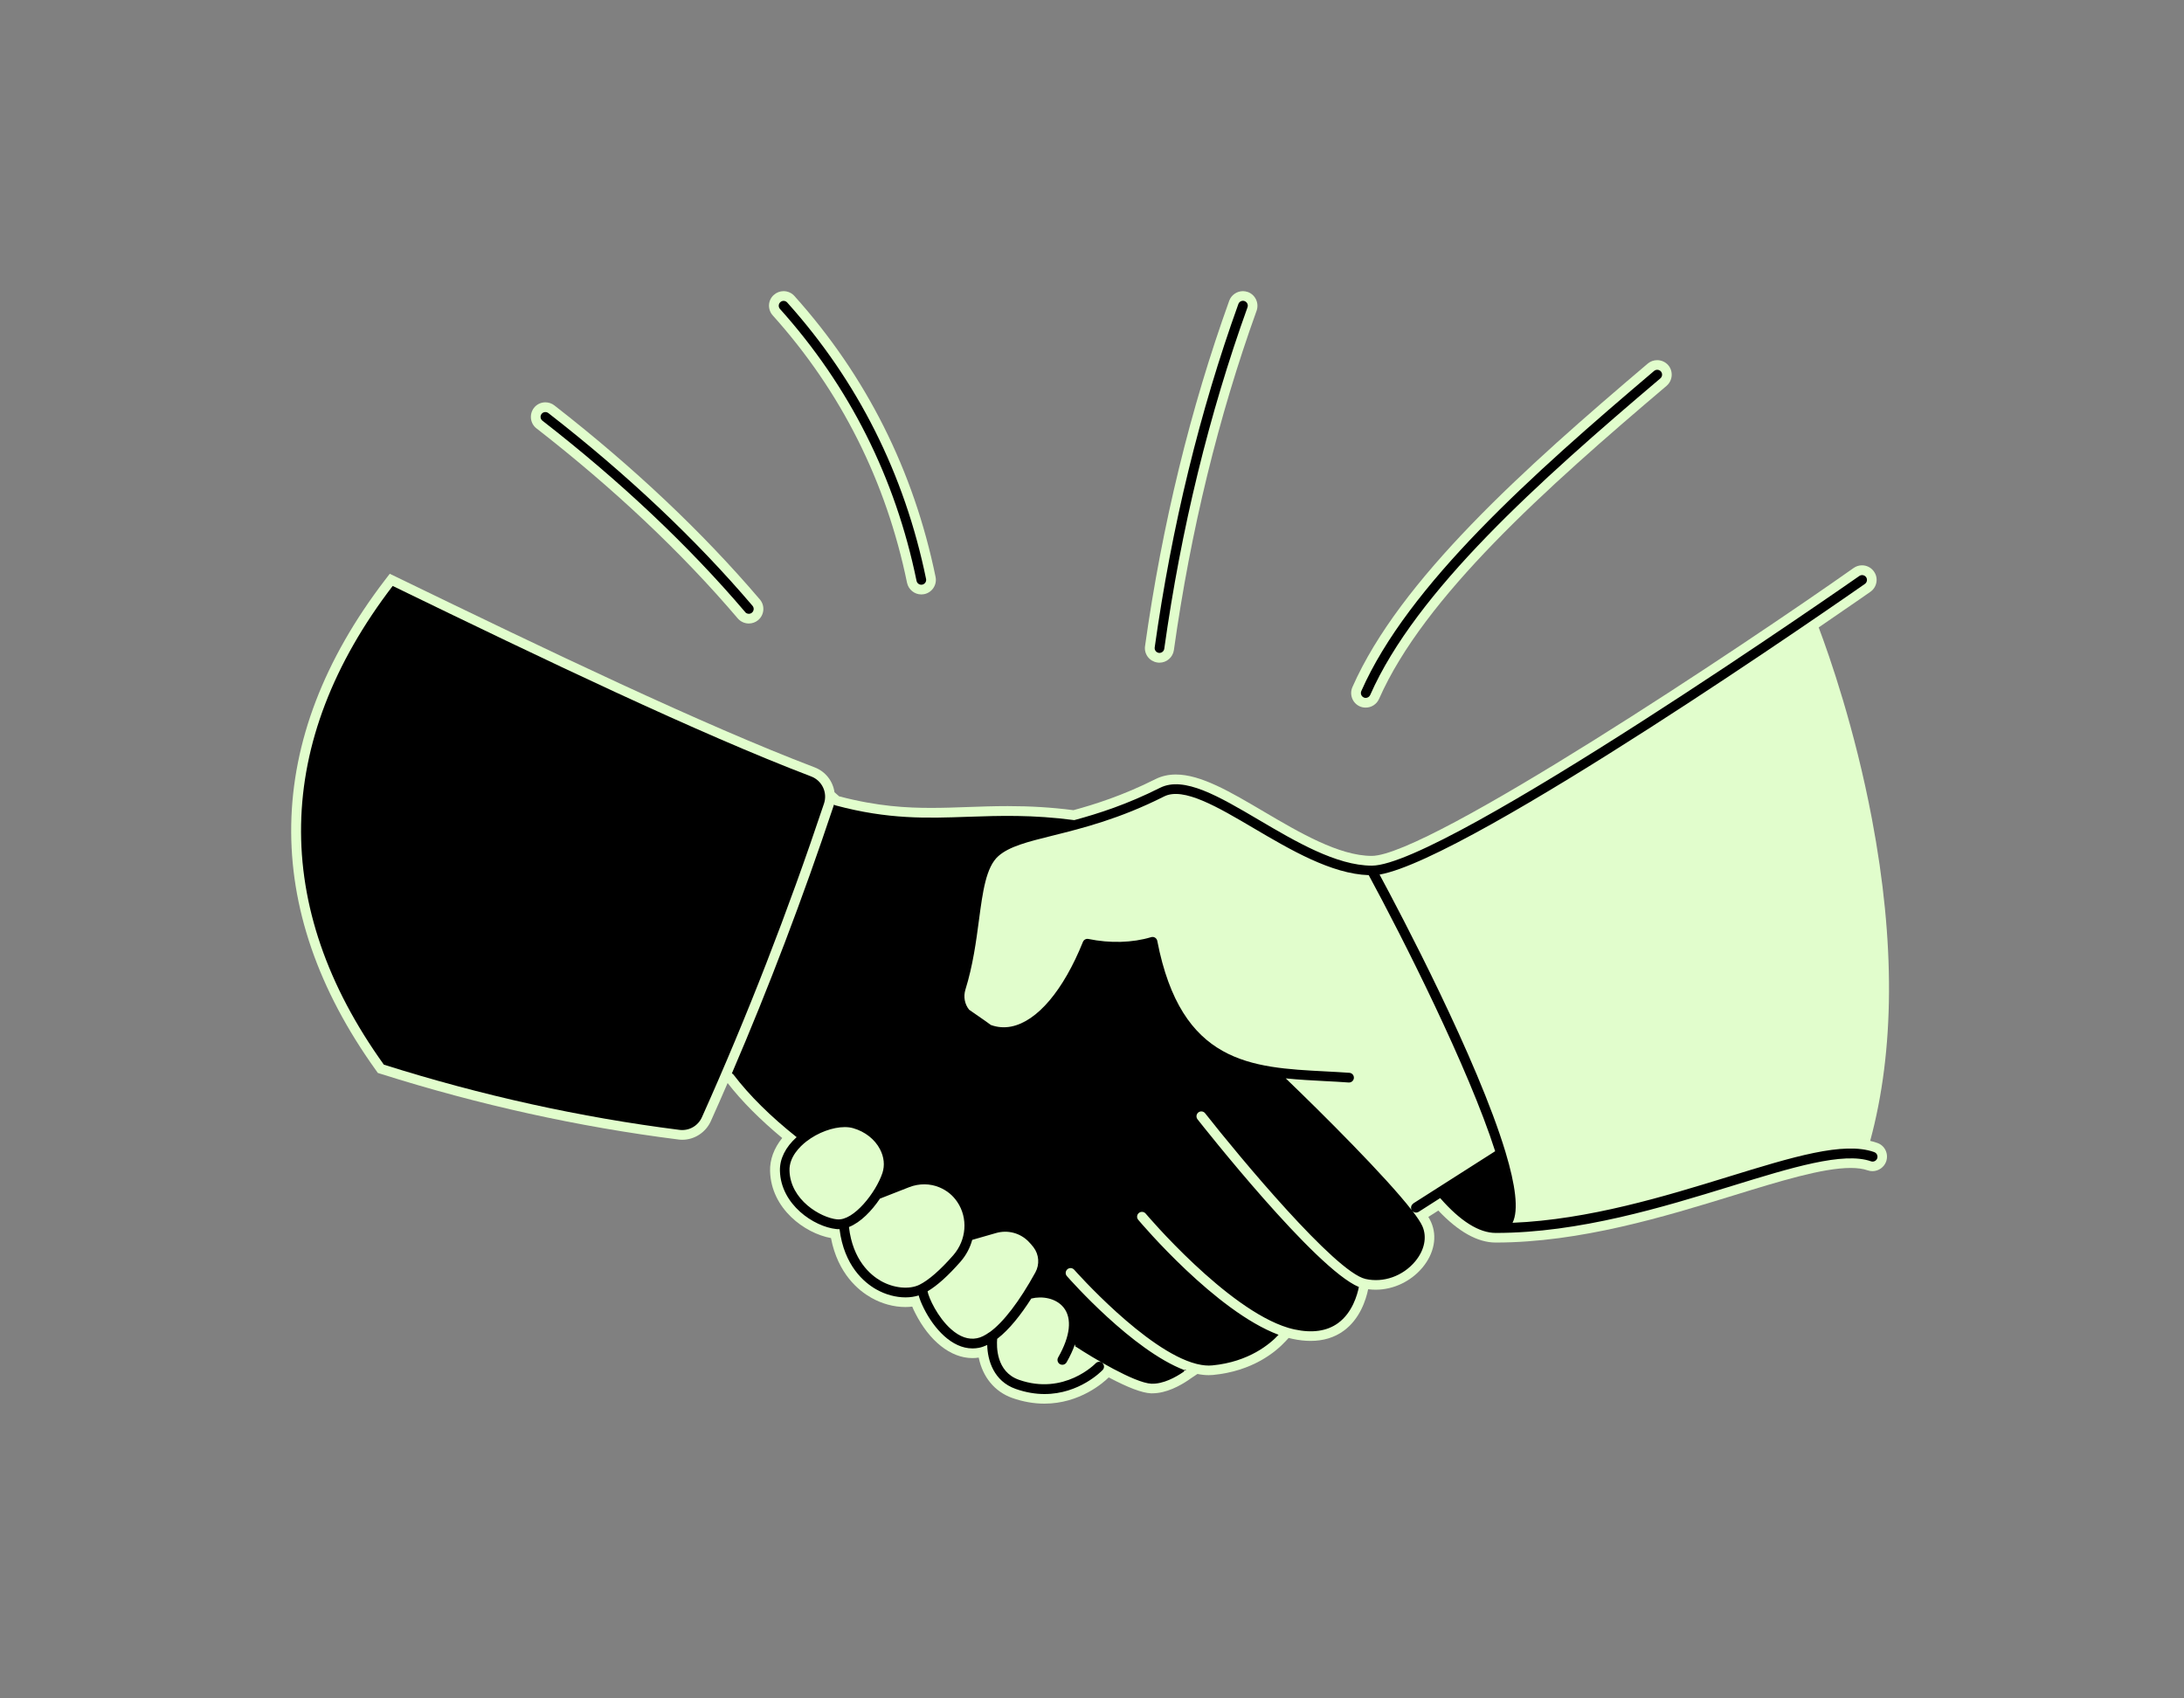 <svg width="450" height="350" viewBox="0 0 450 350" fill="none" xmlns="http://www.w3.org/2000/svg">
<rect x="0" y="0" width="450" height="350" fill="#808080" stroke="none"/>
<path d="M236.5 135.37C236.02 134.72 235.81 133.93 235.93 133.14C239.44 108.16 245.27 84.22 253.28 61.96C253.71 60.79 254.85 60 256.1 60C256.43 60 256.77 60.06 257.12 60.18C258.65 60.74 259.46 62.45 258.92 64.02C251.06 85.84 245.32 109.38 241.87 133.98C241.66 135.45 240.39 136.56 238.9 136.56C238.81 136.56 238.64 136.56 238.43 136.52C237.66 136.4 236.97 135.99 236.5 135.37V135.37Z" fill="#E1FDCC"/>
<path d="M278.65 141.61C288.44 119.4 314.09 96.49 339.53 74.91C340.07 74.46 340.75 74.22 341.45 74.22C342.33 74.22 343.17 74.6 343.76 75.29C344.8 76.55 344.64 78.43 343.39 79.51C318.5 100.62 293.42 122.99 284.15 144.02C283.67 145.11 282.6 145.82 281.4 145.82C280.95 145.82 280.53 145.73 280.18 145.57C278.68 144.91 277.99 143.14 278.65 141.61V141.61Z" fill="#E1FDCC"/>
<path d="M110 84.08C110.57 83.33 111.44 82.91 112.37 82.91C113.04 82.91 113.69 83.13 114.22 83.54C130.53 96.24 144.78 109.7 156.57 123.54C157.64 124.79 157.5 126.69 156.23 127.78C155.68 128.24 155 128.49 154.29 128.49C153.42 128.49 152.59 128.11 152.01 127.44C140.47 113.88 126.51 100.71 110.54 88.28C109.25 87.29 109 85.41 110 84.08V84.08Z" fill="#E1FDCC"/>
<path d="M388.5 237.03C388.85 237.76 388.9 238.57 388.63 239.37C388.2 240.55 387.06 241.35 385.8 241.35C385.46 241.35 385.13 241.29 384.81 241.18C383.88 240.85 382.7 240.69 381.3 240.69C375.56 240.69 366.69 243.42 357.29 246.32C343.19 250.66 325.65 256.06 308.16 256.06C304.47 256.06 300.51 253.85 296.36 249.47L294.3 250.78C294.55 251.19 294.74 251.55 294.88 251.88C296.17 254.81 295.51 258.29 293.12 261.18C290.73 264.06 287.12 265.78 283.46 265.78C282.94 265.78 282.42 265.75 281.9 265.68C281.45 267.87 280.2 271.83 276.83 274.27C274.94 275.64 272.66 276.33 270.04 276.33C268.86 276.33 267.6 276.19 266.31 275.91C266.04 275.85 265.77 275.79 265.52 275.72L264.88 276.41C262.78 278.67 258.04 282.57 249.93 283.35C249.64 283.38 249.34 283.39 249.04 283.39C248.32 283.39 247.54 283.31 246.73 283.14L245.53 283.94C245.46 283.99 245.38 284.04 245.3 284.1H245.29L244.99 284.32C243.12 285.6 240.29 287.13 237.43 287.13H237.13C235.31 287.05 232.4 285.95 228.45 283.85C227.36 284.92 222.49 289.26 215.19 289.26C213.01 289.26 210.79 288.87 208.57 288.09C204.94 286.8 202.47 283.77 201.66 279.77C201.21 279.84 200.78 279.87 200.35 279.87C195.9 279.87 191.5 276.39 188.56 270.56C188.33 270.11 188.13 269.68 187.96 269.26C187.5 269.32 187.03 269.35 186.55 269.35C184.18 269.35 181.67 268.67 179.51 267.43C176.95 265.99 172.64 262.52 171.22 255.14C165.83 254.16 158.88 249.12 158.67 241.34C158.6 238.97 159.48 236.61 161.17 234.52C156.63 230.75 152.84 226.95 149.92 223.19C148.78 225.83 147.63 228.45 146.46 231.05C145.41 233.37 143.1 234.88 140.56 234.88C140.29 234.88 140.01 234.86 139.74 234.82C119.29 232.24 98.68 227.69 78.49 221.31L77.85 221.11L77.47 220.57C53.56 187.28 54.2 152.34 79.32 119.53L80.31 118.24L81.78 118.95C112.62 133.93 144.67 149.3 167.86 158.14C170.13 159.01 171.62 161.01 171.94 163.26L172.89 164.1C180.83 166.2 186.93 166.49 191.87 166.49C194.39 166.49 196.93 166.4 199.39 166.31C202.02 166.22 204.74 166.12 207.65 166.12C212.42 166.12 216.73 166.39 221.18 166.96C225.54 165.77 231.34 163.95 238.08 160.56C239.33 159.93 240.74 159.61 242.27 159.61C247.45 159.61 253.46 163.16 260.43 167.27C267.68 171.54 275.9 176.38 282.64 176.38C294.27 176.38 359.49 132.89 381.93 117.05C382.44 116.69 383.04 116.5 383.66 116.5C384.64 116.5 385.56 116.98 386.11 117.77C386.58 118.43 386.76 119.22 386.62 120.01C386.48 120.81 386.04 121.5 385.38 121.96C385.2 122.09 381.11 124.94 374.73 129.3C376.95 135.18 382.17 150.11 385.7 168.76C390.51 194.19 390.39 216.5 385.34 235.11C385.85 235.22 386.32 235.36 386.77 235.52C387.53 235.77 388.15 236.31 388.5 237.03V237.03Z" fill="#E1FDCC"/>
<path d="M159.23 65.01C158.69 64.42 158.42 63.65 158.45 62.85C158.49 62.05 158.84 61.31 159.44 60.78C159.99 60.28 160.71 60 161.45 60C162.31 60 163.13 60.37 163.68 60.99C178.47 77.46 188.26 96.94 192.77 118.9C193.1 120.52 192.05 122.11 190.43 122.44L190.31 122.46C190.2 122.48 190.03 122.5 189.83 122.5C188.42 122.5 187.19 121.5 186.89 120.1C182.59 99.21 173.29 80.67 159.23 65.01V65.01Z" fill="#E1FDCC"/>
<path d="M244.42 282.28C244.22 282.28 244.11 282.27 244.11 282.27C244.09 282.3 244.08 282.33 244.06 282.35C244.12 282.37 244.17 282.39 244.23 282.41C244.3 282.37 244.36 282.32 244.42 282.28V282.28Z" fill="black"/>
<path d="M386.14 237.41C379.84 235.19 369.37 238.42 356.12 242.5C343.23 246.47 327.41 251.34 311.65 251.99C312.97 249.38 312.21 244.12 310.24 237.56C310.24 237.51 310.21 237.47 310.2 237.42C304.41 218.23 288.47 188.06 284.25 180.23C303.09 176.94 380.85 122.71 384.25 120.33C384.7 120.01 384.81 119.39 384.5 118.94C384.18 118.49 383.56 118.38 383.11 118.69C382.26 119.29 297.54 178.39 282.67 178.39C275.37 178.39 266.91 173.4 259.44 169C251.12 164.1 243.94 159.86 239 162.36C232.29 165.74 226.41 167.64 221.35 169.01C212.71 167.87 206 168.1 199.49 168.32C191.03 168.62 183.04 168.9 172.15 165.97C172.03 165.94 171.92 165.89 171.83 165.81C171.79 165.95 171.75 166.1 171.7 166.24C165.42 185.06 158.41 203.49 150.8 221.2C150.93 221.26 151.05 221.35 151.15 221.48C154.39 225.74 158.77 230.07 164.14 234.34C161.85 236.4 160.63 238.83 160.7 241.29C160.89 248.24 167.68 252.79 172.31 253.28C172.48 253.3 172.64 253.31 172.81 253.31C172.87 253.31 172.92 253.3 172.98 253.29C173.93 260.86 178.06 264.3 180.52 265.7C182.45 266.8 184.59 267.36 186.58 267.36C187.53 267.36 188.45 267.22 189.29 266.96C189.47 267.64 189.8 268.52 190.38 269.68C192.45 273.79 196.08 277.88 200.38 277.88C200.82 277.88 201.27 277.84 201.72 277.75C202.28 277.64 202.85 277.43 203.41 277.17C203.48 280.32 204.74 284.62 209.26 286.22C211.4 286.97 213.39 287.28 215.21 287.28C222.4 287.28 226.96 282.57 227.2 282.32C227.58 281.92 227.56 281.29 227.16 280.91C226.76 280.53 226.13 280.55 225.75 280.95C225.69 281.02 219.28 287.64 209.93 284.34C205.22 282.67 205.33 277.42 205.46 275.91C207.99 273.98 210.41 270.85 212.49 267.6C214.68 267.05 217.57 267.48 219.15 269.45C220.94 271.69 220.54 275.35 218.02 279.75C217.75 280.23 217.91 280.84 218.39 281.12C218.55 281.21 218.72 281.25 218.89 281.25C219.24 281.25 219.57 281.07 219.76 280.75C220.53 279.4 221.09 278.17 221.48 277.04C221.51 277.19 221.54 277.35 221.58 277.49C221.65 277.51 221.72 277.55 221.78 277.59C224.9 279.64 233.77 285.01 237.24 285.15C239.67 285.24 242.23 283.83 243.89 282.69C243.96 282.59 244.03 282.48 244.09 282.37C233.35 278.3 220.48 263.72 219.83 262.98C219.46 262.57 219.51 261.94 219.92 261.57C220.34 261.21 220.97 261.25 221.33 261.66C221.5 261.85 236.14 278.4 246.47 281.05C246.57 281.08 246.66 281.1 246.76 281.12C247.82 281.37 248.83 281.47 249.77 281.38C257.39 280.65 261.73 276.91 263.44 275.07C250.48 270.21 235.22 252.2 234.53 251.38C234.17 250.96 234.22 250.33 234.65 249.97C235.07 249.62 235.7 249.67 236.06 250.09C236.22 250.29 252.76 269.81 265.42 273.63C265.47 273.64 265.51 273.65 265.56 273.67C265.96 273.78 266.35 273.89 266.74 273.97C270.4 274.76 273.41 274.32 275.69 272.67C278.65 270.52 279.67 266.81 279.99 265.22C271.03 261.51 247.76 231.95 246.74 230.66C246.4 230.22 246.48 229.59 246.91 229.25C247.34 228.91 247.97 228.99 248.31 229.42C255.39 238.43 275.11 262.13 281.34 263.56C285.04 264.41 289.07 262.98 291.61 259.92C293.51 257.63 294.06 254.93 293.08 252.7C292.74 251.93 292 250.82 290.97 249.48C291.16 249.74 291.46 249.89 291.77 249.89C291.95 249.89 292.14 249.84 292.31 249.73L296.74 246.9C300.9 251.66 304.75 254.08 308.2 254.08C325.39 254.08 342.77 248.73 356.74 244.43C369.13 240.61 379.83 237.31 385.51 239.32C386.03 239.5 386.6 239.23 386.79 238.71C386.97 238.19 386.7 237.62 386.18 237.43L386.14 237.41ZM172.49 251.29C169.05 250.93 162.83 247.26 162.67 241.23C162.59 238.41 164.83 236.25 166.17 235.21C168.55 233.37 171.6 232.27 174.05 232.27C174.68 232.27 175.28 232.34 175.81 232.5C178.23 233.2 180.24 234.77 181.31 236.82C182.16 238.43 182.33 240.17 181.82 241.72C180.49 245.73 175.88 251.63 172.5 251.28L172.49 251.29ZM181.48 263.96C179.34 262.74 175.71 259.69 174.92 252.86C177.34 251.9 179.63 249.51 181.31 247.01L187.33 244.65C189.37 243.85 191.66 243.87 193.6 244.7C195.14 245.36 196.33 246.34 197.24 247.69C199.49 251.02 199.15 255.54 196.41 258.68C193.74 261.73 191.33 263.83 189.44 264.76C187.34 265.79 184.14 265.47 181.49 263.97L181.48 263.96ZM203.91 274.53H203.89C202.97 275.2 202.11 275.62 201.31 275.78C199.55 276.13 197.76 275.51 195.98 273.93C193.17 271.45 191.35 267.44 191.12 266.11C193.1 264.94 195.39 262.88 197.92 259.99C199.08 258.66 199.88 257.12 200.32 255.51L205.23 254.1C207.62 253.41 210.17 254.08 211.9 255.83C212.27 256.2 212.62 256.61 212.96 257.05C214.09 258.54 214.24 260.57 213.33 262.22C210.03 268.22 206.73 272.5 203.92 274.53H203.91ZM224.67 195.66V195.63H224.73L224.67 195.66ZM291.2 248.03C290.74 248.33 290.6 248.94 290.89 249.4C285.54 242.5 272.4 229.41 264.92 222.23C267.59 222.51 270.3 222.65 272.99 222.79C274.63 222.87 276.26 222.96 277.89 223.08C277.91 223.08 277.94 223.08 277.96 223.08C278.48 223.08 278.92 222.68 278.96 222.15C279 221.6 278.58 221.12 278.03 221.08C276.39 220.96 274.74 220.88 273.09 220.79C257.81 220 243.37 219.25 238.45 193.9C238.4 193.62 238.23 193.38 237.99 193.23C237.75 193.08 237.45 193.04 237.18 193.13C233.32 194.29 228.74 194.42 224.26 193.5C223.79 193.4 223.31 193.66 223.13 194.11C219.1 204.1 213.73 210.46 208.39 211.54C206.95 211.83 205.54 211.72 204.17 211.23C202.18 209.77 200.71 208.83 199.68 208.08C198.76 206.93 198.47 205.39 198.92 203.93C200.47 198.95 201.13 193.98 201.71 189.6C202.49 183.74 203.16 178.68 205.71 176.42C207.96 174.43 211.7 173.49 216.89 172.2C223.03 170.67 230.67 168.77 239.86 164.13C243.83 162.13 250.9 166.3 258.38 170.71C265.87 175.12 274.33 180.1 282.02 180.35C288.88 193 302.61 220.14 308.07 237.24L291.18 248.01L291.2 248.03Z" fill="black"/>
<path d="M167.14 160.01C143.99 151.18 111.89 135.8 80.91 120.75C56.37 152.8 55.74 186.89 79.09 219.4C99.17 225.75 119.65 230.27 139.99 232.84C141.95 233.09 143.82 232.04 144.63 230.23C153.88 209.61 162.34 187.87 169.78 165.6C170.54 163.32 169.38 160.87 167.14 160.01V160.01Z" fill="black"/>
<path d="M153.53 126.14C153.73 126.37 154.01 126.49 154.29 126.49C154.52 126.49 154.75 126.41 154.94 126.25C155.36 125.89 155.41 125.26 155.05 124.84C143.34 111.09 129.19 97.73 112.99 85.13C112.55 84.79 111.93 84.87 111.59 85.3C111.25 85.74 111.33 86.36 111.77 86.7C127.87 99.22 141.92 112.49 153.54 126.13L153.53 126.14Z" fill="black"/>
<path d="M188.85 119.7C188.95 120.17 189.36 120.5 189.83 120.5C189.9 120.5 189.96 120.5 190.03 120.48C190.57 120.37 190.92 119.84 190.81 119.3C186.37 97.7 176.74 78.54 162.2 62.34C161.83 61.93 161.2 61.89 160.79 62.26C160.38 62.63 160.34 63.26 160.71 63.67C175.01 79.6 184.48 98.45 188.85 119.7V119.7Z" fill="black"/>
<path d="M238.76 134.55C238.76 134.55 238.85 134.55 238.9 134.55C239.39 134.55 239.82 134.19 239.89 133.69C243.36 108.97 249.13 85.3 257.04 63.33C257.23 62.81 256.96 62.24 256.44 62.05C255.92 61.86 255.35 62.13 255.16 62.65C247.21 84.74 241.41 108.55 237.92 133.41C237.84 133.96 238.22 134.46 238.77 134.54L238.76 134.55Z" fill="black"/>
<path d="M281 143.74C281.13 143.8 281.27 143.82 281.4 143.82C281.78 143.82 282.15 143.6 282.32 143.22C291.77 121.78 317.04 99.23 342.11 77.97C342.53 77.61 342.58 76.98 342.23 76.56C341.87 76.14 341.24 76.09 340.82 76.44C315.57 97.85 290.11 120.58 280.49 142.41C280.27 142.92 280.49 143.51 281 143.73V143.74Z" fill="black"/>
</svg>
